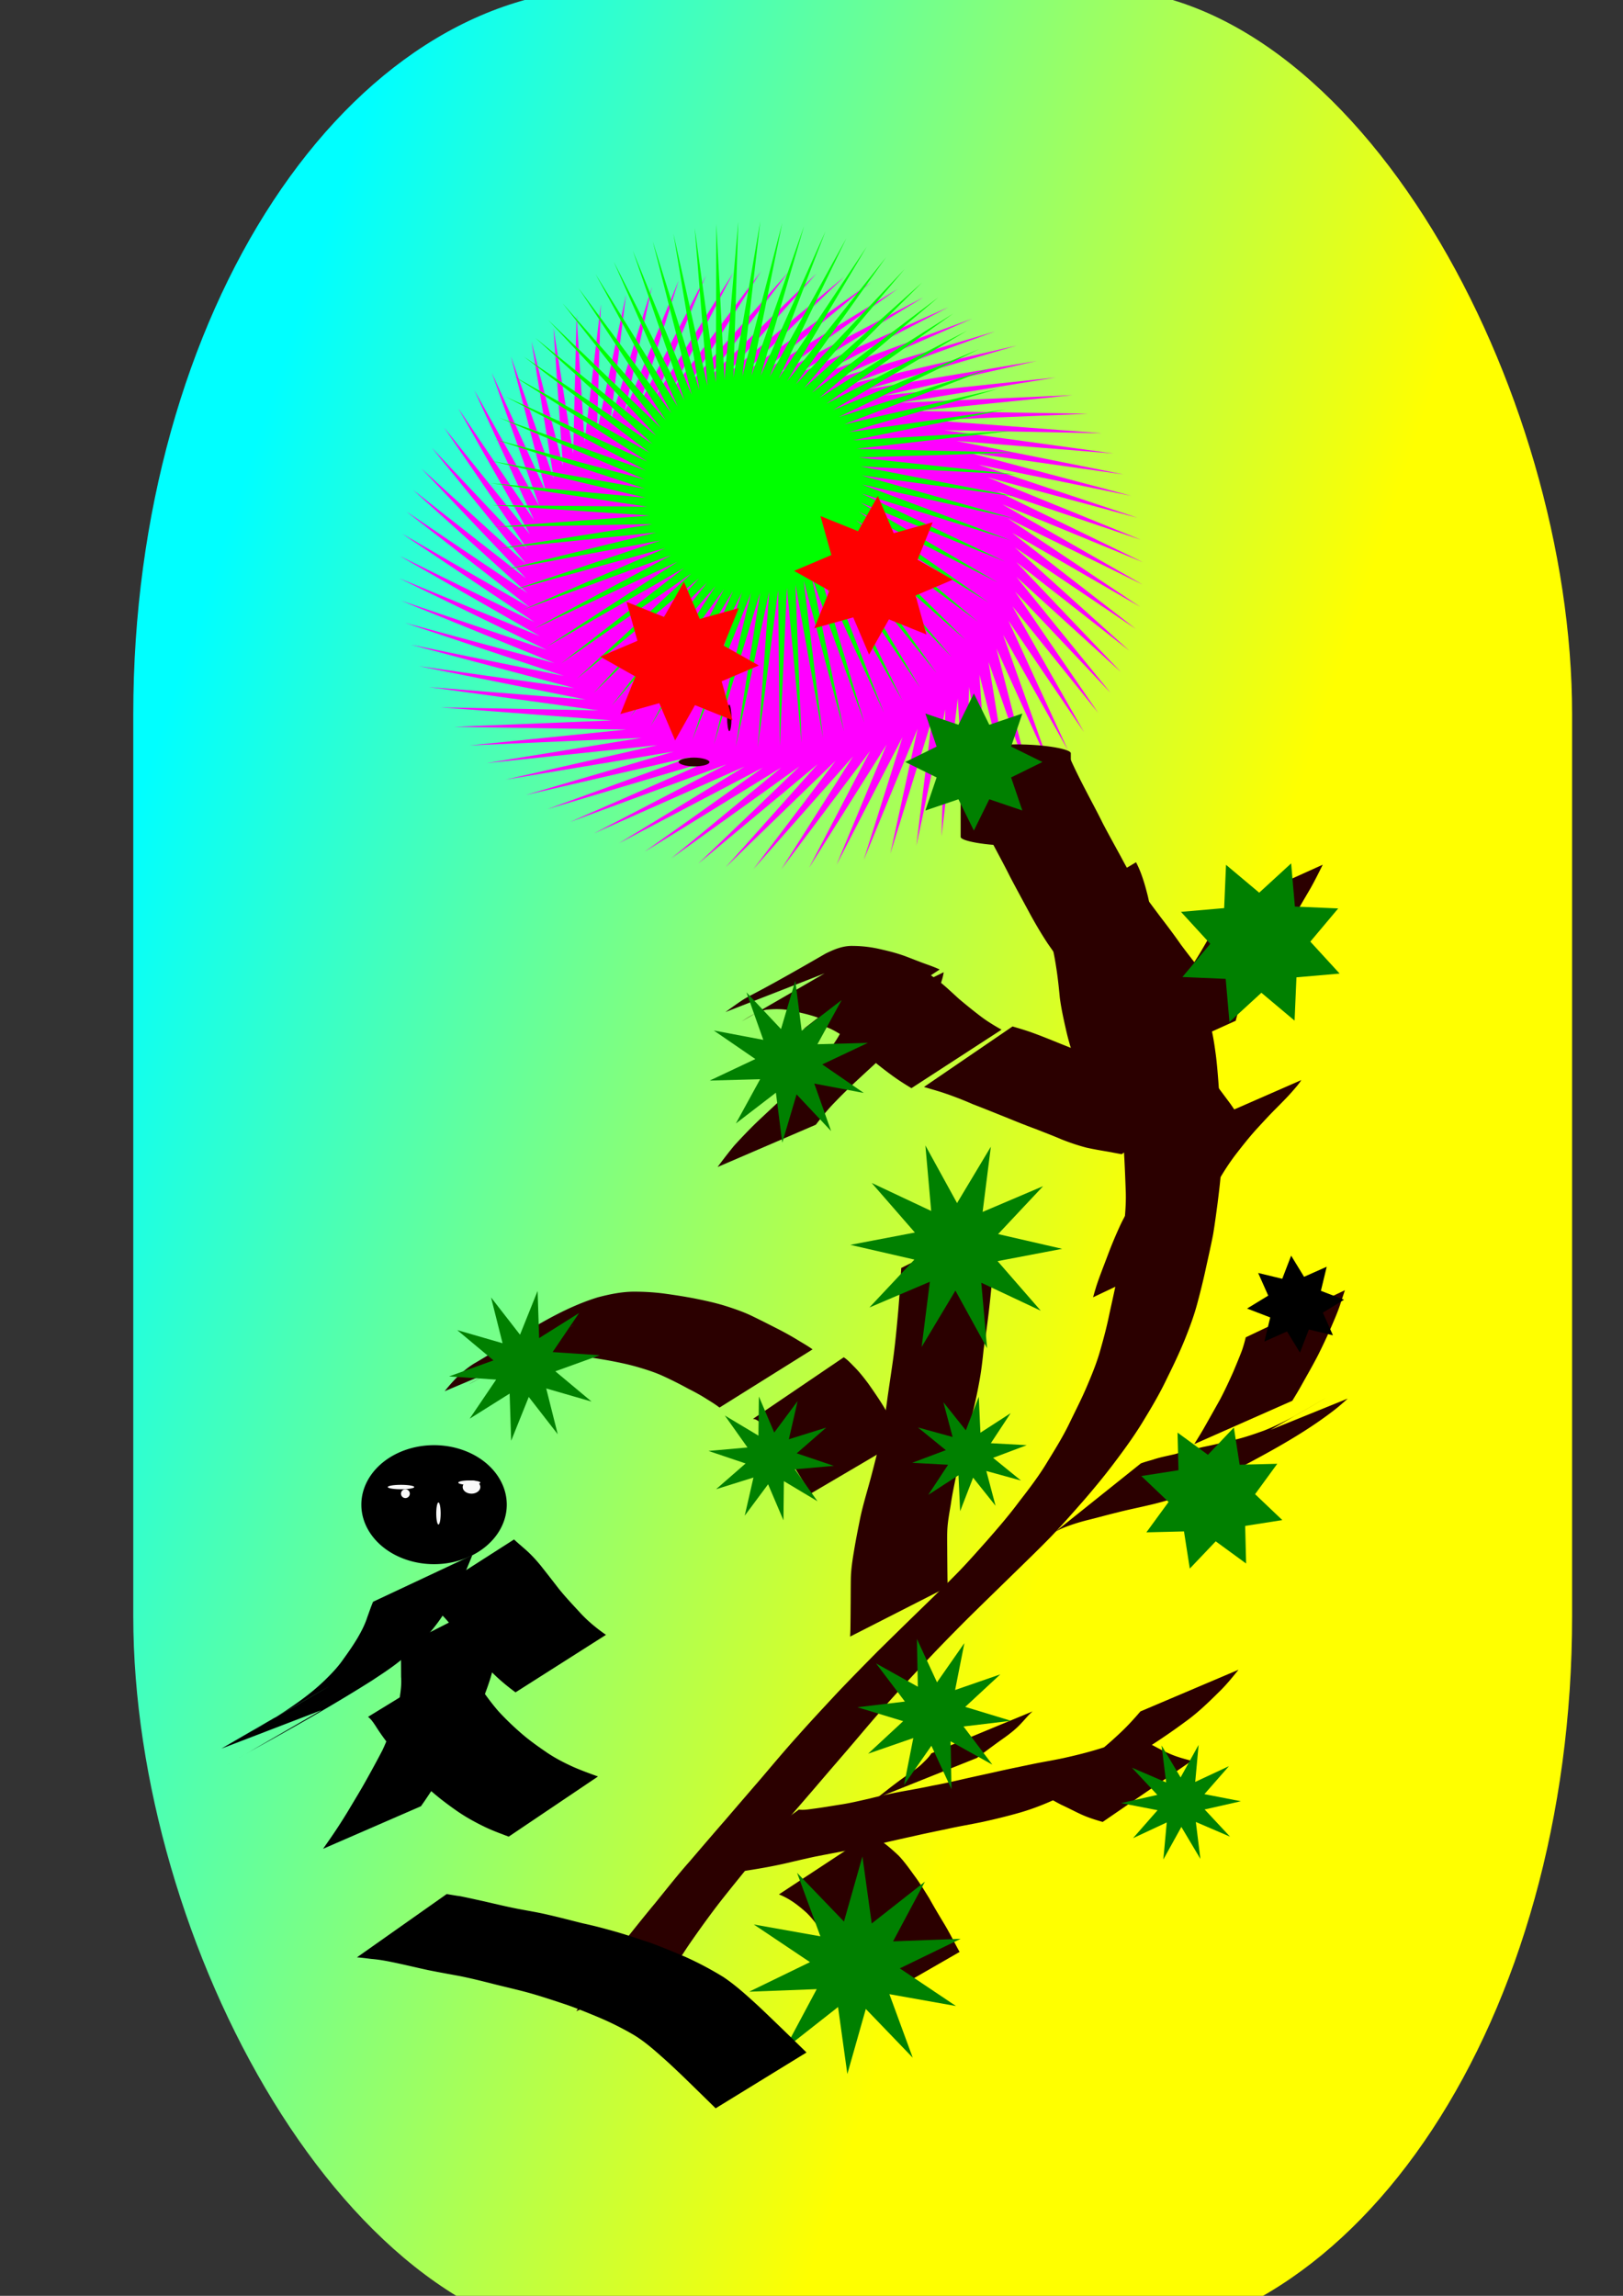 <?xml version="1.0"?>
<svg xmlns="http://www.w3.org/2000/svg" xmlns:xlink="http://www.w3.org/1999/xlink" width="744.094" height="1052.362" viewBox="0 0 744.094 1052.362">
  <rect x="0" y="0" width="744.094" height="1052.362" fill="#333333" stroke="none"/>
  <defs>
    <linearGradient id="a">
      <stop offset="0" stop-color="#0ff"/>
      <stop offset="1" stop-color="#ff0"/>
    </linearGradient>
    <linearGradient xlink:href="#a" id="b" x1="115.157" y1="385.661" x2="521.239" y2="521.022" gradientUnits="userSpaceOnUse" gradientTransform="matrix(1.179 0 0 1.19 -69.88 -101.317)"/>
  </defs>
  <rect rx="219.093" ry="332.886" y="-5.434" x="61.1" height="1079.176" width="659.659" fill="url(#b)"/>
  <path d="M320.116 395.898l46.463-44.61-58.863 42.224 50.478-41.692-62.622 38.567 54.21-38.541-66.03 34.695 57.64-35.175-69.069 30.629 60.745-31.612-71.72 26.392 63.512-27.872-73.97 22.006 65.923-23.975-75.81 17.498 67.967-19.946-77.222 12.892 69.63-15.804-78.205 8.213 70.903-11.574-78.748 3.49 71.78-7.28-78.853-1.254 72.256-2.945-78.515-5.99 72.327 1.407-77.74-10.693 71.994 5.75-76.528-15.336 71.258 10.063-74.89-19.895 70.125 14.319-72.832-24.341 68.598 18.494-70.367-28.651 66.688 22.566-67.509-32.801 64.405 26.511-64.272-36.767 61.762 30.31-60.678-40.529 58.774 33.937-56.742-44.062 55.457 37.375-52.491-47.35 51.83 40.604-47.945-50.373 47.912 43.607-43.131-53.115 43.727 46.365-38.076-55.558 39.298 48.863-32.809-57.692 34.649 51.09-27.357-59.504 29.805 53.03-21.752-60.981 24.795 54.673-16.026-62.119 19.647 56.01-10.211-62.907 14.388 57.035-4.338-63.346 9.05 57.74 1.559-63.43 3.66 58.124 7.448-63.159-1.75 58.18 13.294-62.534-7.15 57.913 19.066-61.56-12.51 57.32 24.732-60.241-17.8 56.408 30.26-58.586-22.991 55.18 35.617-56.604-28.052 53.645 40.776-54.305-32.958 51.809L361.7 124.42l-37.678 49.682 50.382-48.81-42.189 47.279 54.776-45.644-46.463 44.61 58.864-42.224-50.478 41.692 62.621-38.567-54.209 38.54 66.03-34.694-57.64 35.174 69.068-30.628-60.745 31.611 71.72-26.391-63.511 27.871 73.97-22.006-65.923 23.976 75.809-17.498-67.967 19.946 77.223-12.892-69.63 15.804 78.204-8.214-70.903 11.574 78.749-3.49-71.78 7.28 78.852 1.255-72.255 2.944 78.515 5.99-72.327-1.407 77.74 10.694-71.995-5.751 76.53 15.337-71.26-10.063 74.89 19.894-70.124-14.318 72.832 24.34-68.598-18.493 70.367 28.65-66.688-22.565 67.509 32.8-64.406-26.51 64.273 36.766-61.762-30.309 60.677 40.528-58.774-33.937 56.743 44.063-55.457-37.376 52.49 47.35-51.829-40.604 47.945 50.373-47.912-43.606 43.131 53.114-43.727-46.365 38.076 55.559-39.298-48.864 32.808 57.692-34.648-51.09 27.357 59.504-29.805-53.03 21.752 60.982-24.795-54.673 16.026 62.118-19.647-56.01 10.211 62.908-14.389-57.035 4.339 63.346-9.05-57.74-1.56 63.429-3.66-58.123-7.447 63.158 1.75-58.18-13.294 62.534 7.15-57.913-19.066 61.56 12.51-57.32-24.733 60.242 17.8-56.409-30.259 58.587 22.99-55.181-35.616 56.604 28.052-53.645-40.776 54.305 32.958-51.808-45.707 51.702 37.678-49.683-50.382 48.81 42.188-47.279z" fill="#f0f"/>
  <path d="M327.29 341.215l17.046-69.413-26.957 67.473 22.795-67.742-32.508 64.98 28.383-65.598-37.832 62.033 33.773-62.993-42.89 58.65 38.926-59.946-47.647 54.855 43.805-56.478-52.07 50.675 48.378-52.614-56.128 46.14 52.61-48.382-59.791 41.282 56.474-43.81-63.036 36.134 59.942-38.93-65.839 30.732 62.99-33.778-68.18 25.116 65.595-28.39-70.042 19.323 67.74-22.8-71.413 13.393 69.412-17.052-72.284 7.37 70.594-11.183-72.647 1.296 71.283-5.238-72.5-4.787 71.47.746-71.845-10.837 71.158 6.723-70.687-16.81 70.346 12.654-69.033-22.667 69.04 18.496-66.893-28.364 67.25 24.208-64.285-33.861 64.989 29.75-61.227-39.122 62.271 35.085-57.738-44.109 59.117 40.173-53.845-48.785 55.549 44.978-49.574-53.12 51.59 49.469-44.955-57.082 47.27 53.612-40.021-60.643 42.617 57.38-34.806-63.78 37.667 60.745-29.347-66.468 32.452 63.683-23.682-68.691 27.009 66.175-17.852-70.431 21.377 68.203-11.895-71.678 15.595 69.753-5.856-72.422 9.704 70.813.225-72.658 3.744 71.377 6.304-72.385-2.242 71.44 12.34-71.603-8.213 71.001 18.287-70.32-14.124 70.066 24.107-68.542-19.937 68.638 29.758-66.285-25.611 66.728 35.2-63.562-31.105 64.352 40.396-60.394-36.381 61.523 45.308-56.802-41.402 58.263 49.902-52.812-46.131 54.595 54.146-48.45-50.538 50.542 58.01-43.75-54.59 46.137 61.468-38.743-58.26 41.407 64.495-33.463-61.52 36.387 67.068-27.949-64.349 31.111 69.172-22.238-66.727 25.617 70.79-16.372-68.636 19.943 71.912-10.391-70.065 14.13 72.53-4.337-71.002 8.218 72.638 1.747-71.44 2.248 72.237 7.819-71.377-3.738 71.329 13.836-70.814-9.697 69.92 19.756-69.754-15.589 68.023 25.538-68.205-21.37 65.647 31.14-66.178-27.004 62.812 36.524-63.686-32.446 59.534 41.652-60.747-37.662 55.84 46.488-57.383-42.613 51.755 50.997-53.616-47.265 47.306 55.15-49.474-51.586 42.526 58.914-44.983-55.545 37.446 62.266-40.178-59.114 32.105 65.181-35.09-62.268 26.538 67.639-29.756-64.987 20.785 69.623-24.215-67.249 14.887 71.117-18.503-69.038 8.884 72.113-12.66-70.345 2.817 72.604-6.73-71.157-3.267 72.585-.752-71.471-9.33 72.057 5.232-71.283-15.327 71.023 11.179-70.595z" fill="#0f0"/>
  <path d="M551.352 458.39a71.463 71.463 0 012.134 5.81c.785 2.843 1.528 5.694 2.159 8.575.76 3.483 1.263 7.014 1.743 10.544.536 4.082.86 8.186 1.184 12.289.337 4.498.614 9.001.838 13.506.248 4.673.419 9.35.59 14.026.28 4.718.082 9.44-.244 14.15-.326 4.721-.94 9.413-1.513 14.108-.638 4.807-1.276 9.617-2.06 14.402-.993 5.107-2.145 10.182-3.263 15.262-1.155 5.405-2.482 10.764-3.912 16.101-1.537 5.865-3.667 11.537-5.93 17.152-2.42 5.94-5.19 11.724-8.039 17.467-3.01 6.384-6.563 12.479-10.23 18.501-3.939 6.63-8.418 12.9-13.052 19.056-4.586 6.175-9.473 12.108-14.483 17.94-5.087 5.81-10.188 11.617-15.522 17.203-5.606 5.744-11.38 11.321-17.125 16.925a13552.889 13552.889 0 00-17.511 17.096c-6.249 6.13-12.376 12.383-18.447 18.689-6.055 6.397-12.072 12.832-17.986 19.361-5.905 6.509-11.63 13.175-17.3 19.887-5.476 6.481-11.063 12.866-16.572 19.319-5.294 6.228-10.681 12.376-15.986 18.594-5.359 6.114-10.509 12.402-15.617 18.724-4.911 6.025-9.822 12.048-14.634 18.153-4.367 5.6-8.535 11.357-12.611 17.172-3.158 4.458-6.1 9.058-8.968 13.704l-44.759 19.8c2.861-4.751 5.749-9.492 8.966-14.013 4.062-5.937 8.303-11.748 12.614-17.506 4.853-6.14 9.748-12.245 14.748-18.267 5.14-6.332 10.177-12.75 15.589-18.854 5.33-6.218 10.646-12.446 16.033-18.615a6822.276 6822.276 0 0116.628-19.317c5.714-6.726 11.381-13.492 17.306-20.035 5.851-6.605 11.896-13.032 17.897-19.5 6.037-6.326 12.154-12.572 18.302-18.79a4062.933 4062.933 0 0117.436-17.083c5.725-5.575 11.489-11.114 17.105-16.8 5.456-5.41 10.504-11.19 15.622-16.918 5.028-5.748 10.03-11.526 14.588-17.66 4.654-5.997 9.283-12.028 13.18-18.558 3.61-5.89 7.27-11.764 10.243-18.013 2.756-5.687 5.657-11.31 8.09-17.148 2.3-5.404 4.499-10.861 6.04-16.538 1.492-5.231 2.877-10.494 3.958-15.826 1.09-5.02 2.234-10.027 3.257-15.06.928-4.678 1.444-9.415 2.174-14.126.539-4.64 1.2-9.265 1.58-13.923.402-4.534.717-9.099.51-13.652-.159-4.648-.349-9.295-.58-13.94-.243-4.455-.48-8.91-.833-13.359-.317-4-.688-7.997-1.203-11.977-.447-3.39-.935-6.779-1.652-10.125-.6-2.727-1.33-5.415-2.136-8.088-.53-1.7-1.077-3.433-2.082-4.922l43.736-24.902z" fill="#2b0000"/>
  <path d="M366.254 829.49c2.298.297 4.553-.125 6.823-.42 3.929-.51 7.828-1.182 11.739-1.806 4.62-.666 9.143-1.768 13.693-2.788 4.794-1.21 9.62-2.29 14.48-3.202 4.872-.89 9.756-1.734 14.597-2.78 4.937-.882 9.812-2.004 14.695-3.134 5.197-1.182 10.417-2.27 15.612-3.46 5.182-1.158 10.39-2.201 15.585-3.297 5.274-1.092 10.59-1.898 15.836-3.12 5.737-1.29 11.422-2.774 17.015-4.591 5.64-1.783 11.012-4.207 16.248-6.938 14.565-8.374 35.037-19.859-33.424 19.249-1.012.578 1.98-1.233 2.954-1.874 2.153-1.416 3.666-2.522 5.765-4.015 5.621-3.908 10.813-8.357 15.78-13.054 3.265-3.065 6.28-6.367 9.19-9.766l44.976-19.11c-2.875 3.542-5.723 7.107-9.032 10.264-4.905 4.876-9.895 9.685-15.55 13.705-18.414 13.651-38.537 24.809-58.964 35.196-5.437 2.511-11.015 4.69-16.776 6.349-5.704 1.622-11.466 3.034-17.262 4.29-5.314 1.098-10.667 1.994-15.966 3.168-5.179 1.093-10.37 2.133-15.527 3.327a1201.337 1201.337 0 00-15.65 3.532c-4.908 1.131-9.868 2.007-14.797 3.04-4.871.917-9.742 1.837-14.606 2.786-4.827 1.041-9.63 2.185-14.44 3.297-4.633 1.028-9.296 1.884-13.982 2.641-4.025.66-8.059 1.277-12.108 1.77-2.529.23-5.06.182-7.593.303l40.689-29.562z" fill="#2b0000"/>
  <path d="M473.427 784.47c-1.876 1.554-3.378 3.531-5.071 5.285-2.284 2.538-4.945 4.65-7.7 6.643-3.615 2.535-7.155 5.172-10.686 7.823l-2.089 1.597-45.715 18.275 2.037-1.613c3.385-2.656 6.764-5.329 10.287-7.8 2.647-1.937 5.48-3.633 7.9-5.862 1.627-1.596 3.394-3.142 4.583-5.106l46.454-19.242zM399.147 840.704c1.868 1.182 3.737 2.36 5.53 3.666 2.63 1.914 5.067 4.077 7.419 6.32 2.592 2.737 4.764 5.833 6.971 8.879 2.542 3.384 4.742 7.007 6.974 10.598 2.209 3.98 4.544 7.885 6.9 11.78 2.502 4.17 4.652 8.535 6.999 12.792l-42.73 24.57c-2.335-4.192-4.512-8.471-6.981-12.587-2.343-3.876-4.704-7.74-6.935-11.682-2.174-3.478-4.36-6.96-6.861-10.216-2.076-2.763-4.12-5.593-6.604-8.009-2.256-2.021-4.588-3.967-7.148-5.597-1.772-1.102-3.624-2.114-5.578-2.85l42.044-27.664zM522.633 796.711c1.728 1.31 3.633 2.285 5.604 3.17 2.943 1.6 5.894 3.152 9 4.419 2.951 1.212 6.033 2.035 9.114 2.835l-40.806 28.01c-3.26-.938-6.507-1.936-9.602-3.341-3.126-1.419-6.144-3.052-9.27-4.472a85.393 85.393 0 01-6.47-3.646l42.43-26.975zM389.736 750.194c.149-2.079.16-4.167.184-6.251.045-3.043.05-6.086.084-9.129.023-3.672.025-7.345.077-11.017.069-4.201.694-8.367 1.394-12.502.745-4.613 1.65-9.198 2.571-13.778.894-4.678 2.174-9.267 3.456-13.85a417.241 417.241 0 003.722-13.936c1.25-4.687 2.299-9.423 3.275-14.173 1.016-5.106 1.809-10.25 2.473-15.412.894-6.247 1.872-12.48 2.71-18.736.87-6.72 1.492-13.47 2.106-20.218.564-6.652 1.004-13.315 1.406-19.979l43.737-21.938c-.445 6.71-.9 13.418-1.453 20.12a597.188 597.188 0 01-1.963 20.362 464.99 464.99 0 01-2.53 18.599c-.54 5.242-1.12 10.485-2.131 15.662-.884 4.84-1.912 9.655-3.139 14.42-1.216 4.665-2.227 9.385-3.67 13.99-1.17 4.526-2.597 8.985-3.59 13.557-.902 4.519-1.894 9.022-2.542 13.586-.647 3.93-1.42 7.863-1.6 11.847-.158 3.61-.016 7.224-.033 10.836.034 3.014.039 6.029.085 9.043.024 2.021.031 4.048.184 6.064l-44.813 22.833z" fill="#2b0000"/>
  <path d="M386.831 622.157c1.84 1.174 3.296 2.861 4.844 4.387 2.374 2.388 4.434 5.04 6.448 7.732 2.462 3.515 4.914 7.032 7.134 10.707 2.48 4.222 5.005 8.414 7.656 12.53l1.408 2.052-42.46 24.97-1.503-2.17c-2.681-4.14-5.217-8.369-7.822-12.557-2.187-3.486-4.558-6.853-7.03-10.143-1.955-2.423-3.914-4.857-6.278-6.904-1.215-1.07-2.337-2.289-4.053-2.34l41.656-28.264zM523.035 670.804c1.795-.696 3.7-1.175 5.571-1.729 3.363-1.154 6.868-1.75 10.314-2.584 4.083-1.284 8.287-2.105 12.427-3.17a316.53 316.53 0 0014.08-3.204c4.771-1.07 9.405-2.669 13.999-4.328 4.795-1.872 9.427-4.167 13.941-6.635 14.625-8.435 34.427-19.78-34.686 19.998-.805.464 1.602-.94 2.394-1.426 2.332-1.43 2.393-1.512 4.639-3.044 2.3-1.592 4.47-3.355 6.632-5.126l45.55-18.469c-2.105 1.898-4.221 3.787-6.48 5.504-17.325 13.323-37.193 22.947-56.388 33.325-4.722 2.323-9.496 4.573-14.525 6.159-4.696 1.516-9.423 2.91-14.246 3.972-4.719 1.136-9.49 2.046-14.183 3.289-4.19.995-8.33 2.175-12.51 3.207-3.495.851-6.94 1.872-10.314 3.122-1.907.716-3.796 1.498-5.517 2.577l39.302-31.438z" fill="#2b0000"/>
  <path d="M616.584 591.424c-.66 2.072-1.395 4.126-2.034 6.21-1.154 3.547-2.66 6.97-4.124 10.4-1.909 4.423-3.968 8.78-6.115 13.092-2.43 4.707-5.082 9.294-7.667 13.916-1.312 2.391-2.736 4.716-4.161 7.04l-44.953 19.873c1.394-2.277 2.826-4.531 4.157-6.846 2.6-4.558 5.161-9.138 7.726-13.716 2.17-4.143 4.142-8.388 6.047-12.658 1.356-3.278 2.746-6.544 3.995-9.861a63.577 63.577 0 001.681-5.865l45.448-21.585zM511.635 475.306c-1.463-2.148-3.082-4.182-4.656-6.248-2.683-3.609-5.312-7.257-7.934-10.91-2.885-4.272-6.058-8.332-9.155-12.449-3.26-4.417-6.53-8.825-9.642-13.347-3.208-4.875-6.14-9.917-8.891-15.06-2.785-5.157-5.592-10.3-8.317-15.49-2.572-5.182-5.36-10.252-8.047-15.375-2.59-4.95-5.113-9.94-7.398-15.04l42.836-24.142c2.232 5.02 4.675 9.94 7.225 14.805 2.639 5.141 5.43 10.204 7.965 15.398 2.716 5.185 5.57 10.295 8.368 15.436 2.622 4.997 5.454 9.885 8.632 14.552 3.074 4.46 6.345 8.774 9.588 13.11 3.158 4.108 6.273 8.245 9.227 12.502 2.668 3.548 5.35 7.09 8.169 10.52 1.579 1.862 3.082 3.847 4.934 5.446l-42.904 26.292z" fill="#2b0000"/>
  <path d="M520.838 395.246a47.551 47.551 0 012.672 6.189c1.1 3.08 1.961 6.233 2.749 9.404.873 3.73 1.504 7.507 2.067 11.293.611 4.11 1.034 8.242 1.443 12.375.365 4.863 1.389 9.641 2.34 14.415 1.09 5.462 2.737 10.779 4.617 16.014 1.733 4.775 4.156 9.225 6.898 13.483 2.83 4.261 5.897 8.357 9.026 12.4 3.58 4.561 7.02 9.23 10.494 13.873 1.677 2.205 3.172 4.534 4.641 6.88l-42.638 24.725c-1.3-2.249-2.627-4.483-4.18-6.572-3.477-4.61-6.954-9.222-10.568-13.726-3.251-4.144-6.452-8.332-9.334-12.745-2.922-4.583-5.467-9.38-7.304-14.511-1.98-5.427-3.736-10.934-5.001-16.576-1.108-4.89-2.202-9.801-2.862-14.773-.382-4.05-.804-8.095-1.383-12.122-.533-3.628-1.125-7.25-1.959-10.823-.728-3-1.519-5.993-2.68-8.86-.574-1.555-1.199-3.22-2.246-4.519l43.208-25.824z" fill="#2b0000"/>
  <path d="M520.699 488.64c1.093-1.522 1.67-3.374 2.306-5.126 1.063-3.008 2.343-5.936 3.596-8.87 1.636-3.778 3.678-7.356 5.808-10.872 2.45-3.916 5.071-7.72 7.638-11.559 2.752-4.013 5.492-8.03 8.115-12.13 2.689-4.194 5.078-8.569 7.612-12.857 2.06-3.42 3.876-6.978 5.696-10.529l44.966-20.33c-1.803 3.65-3.63 7.29-5.623 10.84-2.518 4.335-5.107 8.628-7.519 13.024-2.62 4.107-5.165 8.263-8.024 12.21a1616.154 1616.154 0 00-7.595 11.372c-2.14 3.301-4.22 6.65-5.946 10.19-1.297 2.74-2.29 5.59-3.524 8.358-.609 1.829-1.246 3.654-1.652 5.534l-45.854 20.746zM514.243 529.067c-2.052-.365-4.093-.754-6.141-1.138-3.33-.56-6.663-1.124-9.958-1.86-3.846-.994-7.604-2.272-11.297-3.727-4.003-1.727-8.086-3.26-12.139-4.864-4.627-1.704-9.201-3.539-13.762-5.413-4.922-1.944-9.813-3.966-14.762-5.842a160.703 160.703 0 00-14.839-5.677c-2.565-.804-5.154-1.523-7.728-2.298l40.605-27.738c2.626.776 5.259 1.537 7.847 2.435 5.063 1.773 10.008 3.836 14.986 5.834 4.935 1.956 9.86 3.939 14.796 5.89 4.602 1.806 9.233 3.534 13.86 5.275 4.072 1.546 8.108 3.184 12.18 4.73 3.589 1.217 7.225 2.344 10.961 3.02a766.46 766.46 0 0010.04 1.671c2.295.378 4.62.622 6.862 1.272l-41.511 28.43zM388.772 472.06c-1.614-.86-3.361-1.426-5.047-2.146-3.04-1.196-6.03-2.494-9.112-3.58-3.52-1.227-7.155-2.063-10.802-2.809-4.155-1.104-8.323-1.12-12.56-.678-4.084.815-7.727 3.133-11.219 5.32 41.056-23.666 53.817-31.261 38.611-22.224l-46.074 17.979c15.612-11.155 1.144-.903 45.941-26.819 3.996-1.972 8.04-3.663 12.6-3.507 4.517.023 8.964.62 13.356 1.696 3.832.873 7.638 1.878 11.313 3.29 3.112 1.183 6.196 2.441 9.34 3.546 1.93.681 3.838 1.412 5.697 2.269l-42.044 27.663z" fill="#2b0000"/>
  <path d="M432.644 445.652c-.267 2.095-.946 4.1-1.622 6.093-1.181 3.192-2.951 6.103-4.783 8.953-2.473 3.773-5.54 7.11-8.535 10.468-3.371 3.915-7.114 7.478-10.825 11.065-3.968 3.846-8.07 7.553-12.119 11.314-4.436 4.068-8.754 8.263-12.898 12.627-2.813 2.95-5.336 6.157-7.83 9.375l-45.031 19.392c2.46-3.353 5-6.642 7.646-9.85 4.07-4.452 8.242-8.805 12.668-12.906 4.009-3.754 8.022-7.504 12.086-11.2 3.64-3.531 7.378-6.977 10.829-10.693a506.603 506.603 0 008.574-9.718c1.772-2.55 3.542-5.113 4.92-7.904a25.54 25.54 0 001.766-4.81l45.154-22.206z" fill="#2b0000"/>
  <path d="M408.102 440.821c1.83-.326 3.625-.407 5.47-.189 2.936.548 5.681 1.904 8.294 3.316 3.032 1.692 5.86 3.706 8.602 5.828 3.327 2.567 6.304 5.542 9.449 8.322 3.49 2.922 7.02 5.802 10.678 8.513 2.737 1.986 5.636 3.724 8.582 5.378l-41.305 26.81c-3.04-1.819-6.028-3.72-8.886-5.816-3.808-2.78-7.523-5.688-11.055-8.814-3.048-2.722-6.075-5.478-9.414-7.846-2.593-1.862-5.272-3.623-8.19-4.939-2.28-.93-4.587-1.745-7.08-1.25-1.673.368-3.352.816-4.897 1.57l39.752-30.883zM596.596 495.103c-1.22 1.973-2.848 3.728-4.373 5.486-2.314 2.62-4.795 5.08-7.25 7.565-3.094 3.083-6.035 6.312-8.99 9.527-3.242 3.586-6.244 7.383-9.201 11.205-2.95 3.831-5.582 7.88-8.005 12.06-2.323 4.397-4.305 8.967-6.158 13.578-1.795 4.729-3.66 9.428-5.386 14.182-1.1 3.238-.57 1.611-1.59 4.88l-44.503 21.07c.968-3.377.475-1.692 1.48-5.056 1.592-4.848 3.513-9.567 5.29-14.347a199.37 199.37 0 015.915-14.084c2.149-4.494 4.77-8.725 7.684-12.765 2.853-3.949 5.909-7.746 8.944-11.555 2.842-3.293 5.807-6.484 8.767-9.67 2.343-2.446 4.753-4.82 7.061-7.299 1.441-1.513 2.703-3.209 4.219-4.608l46.096-20.169zM329.882 645.2c-1.726-1.303-3.55-2.478-5.399-3.598-2.873-1.85-5.86-3.504-8.917-5.03a176.152 176.152 0 00-11.264-5.677c-3.9-1.83-8.016-3.108-12.141-4.317-4.476-1.284-9.039-2.206-13.614-3.05-4.793-.829-9.6-1.631-14.447-2.055a83.02 83.02 0 00-14.02-.251c-5.107.578-10.061 1.901-14.924 3.514-17.373 6.844-45.254 24.715 28.037-17.356-5.464 2.95-10.118 6.96-14.415 11.391l-44.911 18.94c3.861-4.844 8.114-9.31 13.396-12.635 17.91-10.318 36.341-24.141 56.881-30.42 5.147-1.35 10.393-2.436 15.732-2.568 4.832-.04 9.655.226 14.45.84 4.907.669 9.804 1.422 14.664 2.379 4.71.95 9.406 1.984 13.992 3.433 4.288 1.376 8.55 2.858 12.584 4.881 3.833 1.865 7.627 3.807 11.429 5.735 3.158 1.635 6.263 3.362 9.287 5.235 2.102 1.28 4.262 2.48 6.247 3.94l-42.647 26.67z" fill="#2b0000"/>
  <rect ry="12.122" rx="161.624" y="323.032" x="333.35" height="12.122" width="2.02" fill="#2b0000"/>
  <rect ry="4.041" rx="161.624" y="347.276" x="311.127" height="4.041" width="14.142" fill="#2b0000"/>
  <rect ry="4.041" rx="161.624" y="341.215" x="440.427" height="46.467" width="50.508" fill="#2b0000"/>
  <path d="M234.355 660.423l-.703-21.628-18.327 11.506 12.144-17.91-21.59-1.464 20.353-7.352-16.607-13.875 20.787 6.015-5.28-20.986 13.282 17.085 8.063-20.081.703 21.628 18.327-11.507-12.144 17.911 21.59 1.464-20.352 7.352 16.607 13.874-20.787-6.015 5.28 20.986-13.282-17.084zM343.452 912.961l27.895-13.549-25.76-17.266 30.531 5.435-10.69-29.11 21.505 22.343 8.461-29.835 4.266 30.717 24.381-19.164-14.604 27.358 30.99-1.173-27.896 13.55 25.76 17.266-30.531-5.436 10.691 29.11-21.505-22.342-8.462 29.834-4.265-30.716-24.382 19.163 14.604-27.357zM341.432 694.768l4.008-17.495-17.131 5.354 13.526-11.797-17.006-5.738 17.877-1.594-10.385-14.638 15.4 9.218.202-17.947 7.04 16.51 10.712-14.4-4.008 17.494 17.13-5.354-13.526 11.798 17.007 5.738-17.878 1.594 10.386 14.638-15.4-9.219-.202 17.947-7.04-16.51zM470.731 662.443L455.3 668.25l12.791 10.404-15.897-4.375 4.233 15.936-10.29-12.883-5.942 15.38-.753-16.47-13.847 8.95 9.073-13.768-16.464-.899 15.432-5.805-12.79-10.404 15.896 4.374-4.233-15.935 10.29 12.883 5.942-15.38.753 16.47 13.847-8.95-9.072 13.768zM424.264 525.063l14.518 26.41 15.496-25.849-3.78 29.9 27.73-11.804-20.63 21.969 29.371 6.75-29.604 5.645 19.795 22.726-27.269-12.834 2.657 30.02-14.517-26.41-15.496 25.849 3.778-29.9-27.73 11.804 20.632-21.969-29.372-6.75 29.604-5.645-19.795-22.726 27.269 12.834zM458.61 767.5l-16.081 14.908 20.98 6.376-21.772 2.61 13.225 17.49-19.148-10.686.419 21.924-9.21-19.9-12.548 17.983 4.247-21.514L398 803.865l16.08-14.909-20.98-6.377 21.773-2.609-13.226-17.49 19.148 10.686-.419-21.924 9.21 19.9 12.548-17.983-4.247 21.513zM533.36 852.352l1.556-16.98-15.45 7.214 11.239-12.822-16.739-3.246 16.629-3.768-11.635-12.464 15.668 6.726-2.086-16.922 8.722 14.65 8.259-14.916-1.555 16.98 15.45-7.214-11.239 12.822 16.739 3.246-16.63 3.768 11.635 12.464-15.668-6.726 2.087 16.922-8.723-14.65zM337.39 514.961l11.112-20.269-23.106.617 20.903-9.866-19.056-13.083 22.71 4.304-7.727-21.785 15.843 16.831 6.554-22.166 2.924 22.929 18.331-14.08-11.111 20.268 23.106-.617-20.903 9.867 19.056 13.083-22.71-4.305 7.727 21.785-15.843-16.83-6.554 22.165-2.924-22.928zM460.63 363.438l1.647-6.873-6.525 6.527 6.025-3.696-9.229.001 6.874 1.647-6.527-6.524 3.695 6.025v-9.23l-1.648 6.874 6.525-6.526-6.025 3.695 9.229-.001-6.874-1.647 6.527 6.524-3.695-6.025z" fill="green"/>
  <path d="M424.264 371.52l5.15-15.152-14.355-7.072 14.355-7.072-5.15-15.151 15.152 5.15 7.071-14.356 7.072 14.356 15.152-5.15-5.15 15.151 14.355 7.072-14.356 7.072 5.15 15.151-15.15-5.15-7.073 14.356-7.071-14.356zM614.173 446.27l-19.793 1.724-.858 19.849-15.214-12.777-14.643 13.428-1.723-19.793-19.849-.858 12.777-15.214-13.428-14.643 19.793-1.723.858-19.849 15.214 12.777 14.642-13.428 1.723 19.793 19.85.858-12.778 15.214z" fill="green"/>
  <path d="M313.561 266.657l7.26 17.065 17.863-4.985-6.934 17.2 16.156 9.106-17.065 7.26 4.985 17.862-17.2-6.933-9.106 16.156-7.26-17.065-17.862 4.985 6.933-17.2-16.156-9.106 17.065-7.26-4.985-17.862 17.2 6.933zM402.478 227.334l7.26 17.065 17.862-4.985-6.933 17.2 16.156 9.106-17.065 7.26 4.985 17.862-17.2-6.933-9.106 16.156-7.26-17.065-17.863 4.985 6.934-17.2-16.156-9.106 17.065-7.26-4.985-17.862 17.2 6.933z" fill="red"/>
  <path d="M545.482 719.012l-2.66-17.038-17.238.427 10.167-13.928-12.492-11.888 17.038-2.66-.427-17.238 13.928 10.167 11.887-12.492 2.66 17.038 17.239-.427-10.167 13.928 12.492 11.887-17.038 2.66.427 17.239-13.928-10.167z" fill="green"/>
  <path d="M591.95 575.57l5.923 9.696 10.382-4.615-2.667 11.044 10.605 4.078-9.696 5.924 4.616 10.382-11.045-2.668-4.078 10.606-5.923-9.696-10.383 4.615 2.668-11.044-10.606-4.078 9.697-5.924-4.616-10.382 11.045 2.668zM204.793 868.213c2.06.317 4.096.713 6.172.97 4.148.832 8.279 1.773 12.41 2.697 4.494 1.035 8.978 2.096 13.503 2.996 4.79.932 9.622 1.684 14.37 2.815 5.357 1.212 10.662 2.635 15.996 3.946 5.283 1.132 10.492 2.528 15.685 4.011 5.222 1.532 10.367 3.3 15.537 4.994 5.369 2.012 10.677 4.186 15.945 6.445a152.925 152.925 0 0117.195 9.124c5.756 3.848 10.87 8.554 15.974 13.21 5.046 4.754 10.02 9.582 14.997 14.409a4561.01 4561.01 0 017.182 6.99l-41.66 25.592c-2.38-2.335-4.758-4.67-7.141-7.001-4.915-4.801-9.813-9.623-14.884-14.26-4.937-4.4-9.827-8.937-15.507-12.383a140.155 140.155 0 00-16.986-8.43c-5.22-2.152-10.442-4.319-15.816-6.06-5.102-1.69-10.207-3.381-15.386-4.825-5.176-1.415-10.411-2.586-15.613-3.897-5.294-1.348-10.593-2.68-15.95-3.76-4.823-.894-9.655-1.742-14.462-2.721-4.527-.97-9.027-2.058-13.553-3.034-4.128-.886-8.274-1.763-12.49-2.09-2.214-.284-4.419-.57-6.643-.742l41.125-28.996zM232.335 689.717a33.335 27.274 0 11-66.67 0 33.335 27.274 0 1166.67 0z"/>
  <path d="M216.53 712.863c-.939 2.485-2.018 4.91-3 7.382-1.3 3.477-2.684 6.913-4.344 10.236-1.904 3.666-4.189 7.113-6.527 10.513-2.521 3.767-5.381 7.265-8.478 10.57-3.431 3.573-7.157 6.838-11.02 9.934-3.994 3.206-8.298 5.975-12.561 8.8-18.25 11.555-37.112 22.123-56.017 32.564-.772.442-3.09 1.77-2.318 1.326 133.438-76.976-98.311 56.745 35.214-20.308l-45.948 17.646c147.24-85.004-98.39 56.586 49.006-28.262.772-.445 1.56-.864 2.34-1.297 15.825-8.776 1.277-.726-37.41 21.661-.783.453 1.582-.876 2.366-1.326a178.895 178.895 0 006.905-4.17 197.972 197.972 0 0012.622-8.38c3.944-2.849 7.733-5.892 11.246-9.264 3.139-3.04 6.187-6.179 8.683-9.784 2.334-3.228 4.622-6.494 6.655-9.923 1.787-3.064 3.417-6.218 4.491-9.614.87-2.318 1.627-4.674 2.606-6.941l45.488-21.363z"/>
  <path d="M235.667 705.665c1.715 1.613 3.531 3.118 5.3 4.674 2.553 2.253 4.84 4.742 6.988 7.377a872.844 872.844 0 017.97 10.207c3.048 3.848 6.432 7.407 9.755 11.014 3.602 3.983 7.736 7.392 12.134 10.45l-41.46 26.356c-4.577-3.356-8.896-7.038-12.755-11.213-3.47-3.657-6.874-7.383-10.03-11.32-2.706-3.324-5.365-6.69-8.177-9.927-2.04-2.371-4.247-4.58-6.667-6.57-1.728-1.4-3.449-2.889-5.432-3.917l42.374-27.131z"/>
  <path d="M228.49 732.215c-.134 1.87-.145 3.748-.175 5.621-.034 2.745-.047 5.49-.061 8.235.05 3.487-.055 6.953-.509 10.411-.645 4.236-1.639 8.411-2.818 12.527a135.316 135.316 0 01-4.814 12.935c-2.13 4.717-4.695 9.217-7.175 13.754-2.63 4.836-5.45 9.561-8.305 14.267-3.071 5.23-6.39 10.304-9.786 15.327l-1.854 2.654-44.878 19.517 1.833-2.62a245.092 245.092 0 009.796-14.982c2.772-4.675 5.63-9.298 8.263-14.054 2.466-4.425 4.902-8.869 7.24-13.362 1.922-4 3.459-8.153 4.967-12.325a79.932 79.932 0 003.008-11.752c.513-3.226.922-6.413.667-9.691-.014-2.725-.028-5.45-.061-8.173-.03-1.815-.039-3.634-.175-5.443l44.836-22.846z"/>
  <path d="M211.634 760.687c1.376 1.565 2.454 3.347 3.553 5.108 1.52 2.692 3.267 5.239 5.058 7.755 2.61 3.761 5.308 7.45 8.316 10.905a131.156 131.156 0 0010.777 10.376c3.667 3.166 7.637 5.926 11.624 8.663 3.88 2.595 8.035 4.714 12.286 6.62 3.579 1.54 7.244 2.868 10.904 4.202l-40.923 27.568c-3.75-1.413-7.52-2.791-11.133-4.536-4.411-2.141-8.704-4.516-12.733-7.321-4.102-2.864-8.098-5.876-11.855-9.185-3.885-3.47-7.687-7.042-11.139-10.95-3.071-3.577-5.966-7.299-8.805-11.061-1.934-2.538-3.778-5.146-5.47-7.853-.98-1.447-1.943-2.938-3.364-3.999l42.904-26.292z"/>
  <path d="M187.888 684.667a2.02 2.02 0 11-4.04 0 2.02 2.02 0 114.04 0zM220.213 679.616a5.05 1.01 0 11-10.101 0 5.05 1.01 0 1110.101 0z" fill="#f9f9f9"/>
  <path d="M189.909 681.636a6.06 1.01 0 11-12.122 0 6.06 1.01 0 1112.122 0zM220.213 681.636a4.04 3.03 0 11-8.081 0 4.04 3.03 0 118.081 0zM202.03 693.758a1.01 5.05 0 11-2.02 0 1.01 5.05 0 112.02 0z" fill="#f9f9f9"/>
</svg>
